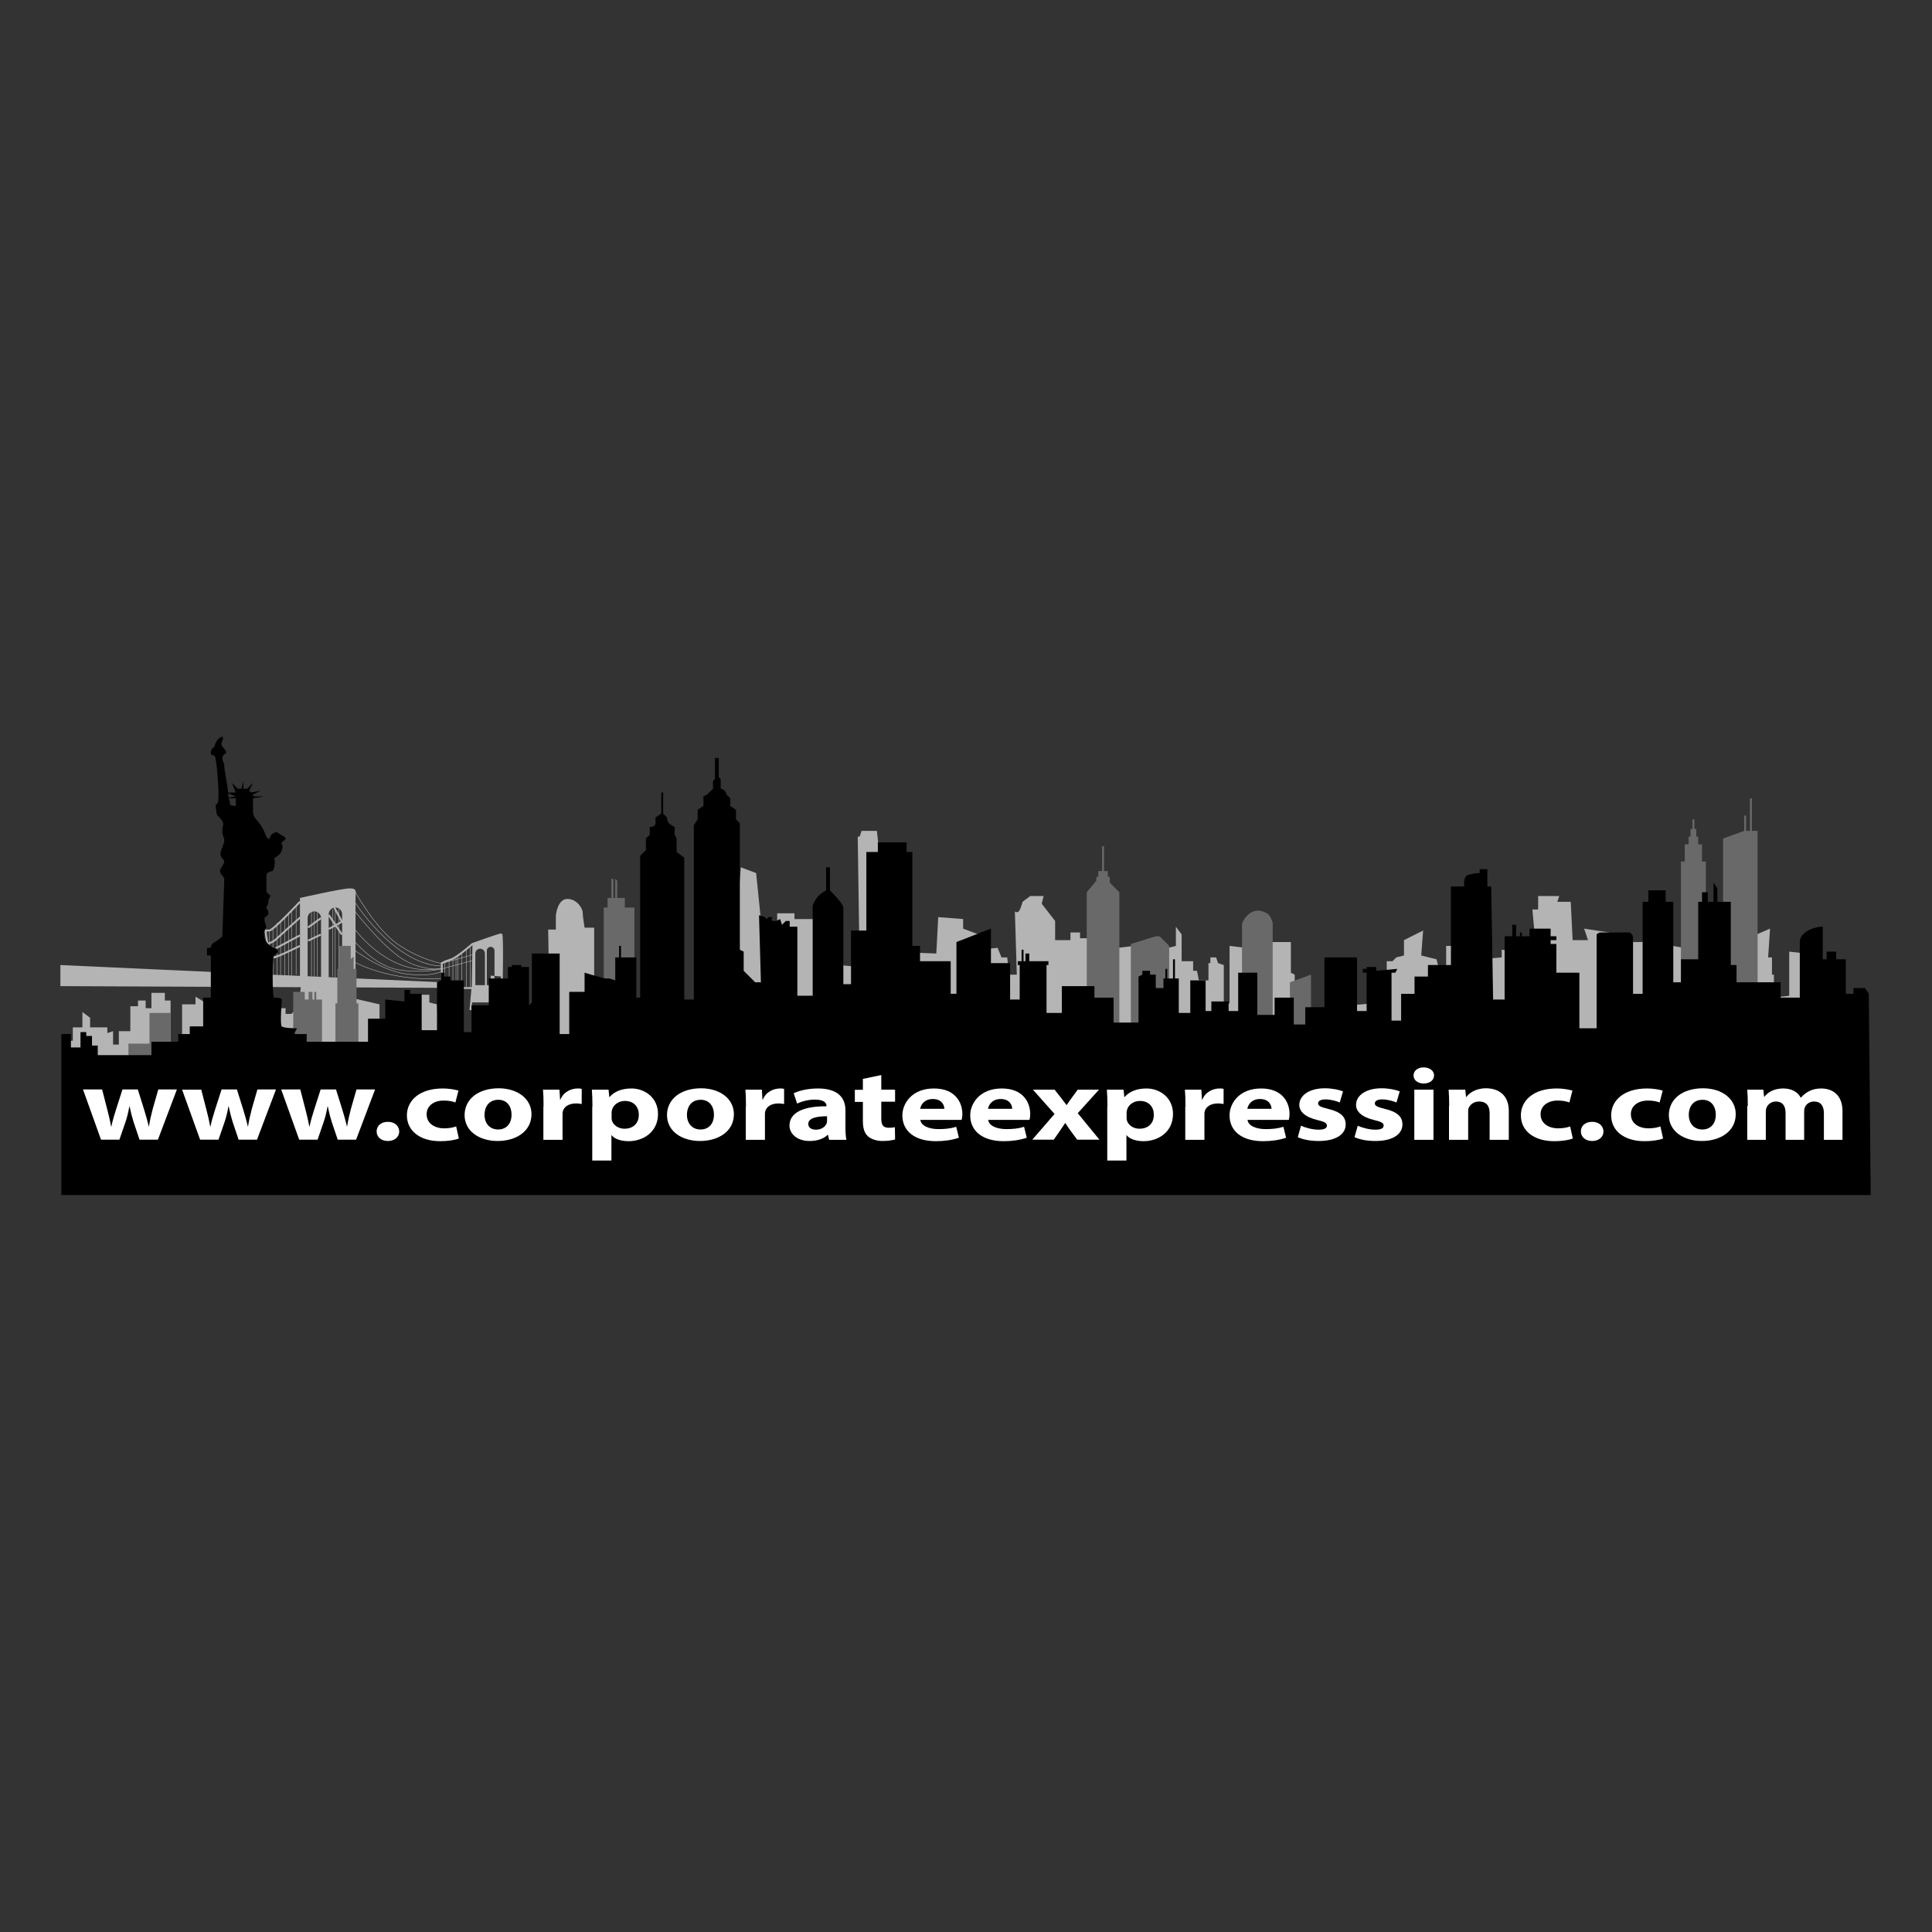 <svg xmlns="http://www.w3.org/2000/svg" xmlns:xlink="http://www.w3.org/1999/xlink" id="Layer_1" x="0px" y="0px" viewBox="0 0 1008 1008" style="enable-background:new 0 0 1008 1008;" xml:space="preserve"><rect x="0" y="0" width="1008" height="1008" fill="#333333" stroke="none"/><style type="text/css">	.st0{fill:#B4B4B4;}	.st1{fill:none;stroke:#B4B4B4;stroke-miterlimit:10;}	.st2{fill:none;stroke:#FF0000;stroke-miterlimit:10;}	.st3{fill:none;stroke:#B4B4B4;stroke-width:0.25;stroke-miterlimit:10;}	.st4{fill:none;stroke:#FF0000;stroke-width:0.25;stroke-miterlimit:10;}	.st5{fill:#696969;}	.st6{fill:#FFFFFF;}</style><g>	<g>		<path class="st0" d="M230.5,515.4l-199-0.9v-11c0,0,109,5,110,5s89,4,89,4L230.5,515.4z"></path>		<path class="st1" d="M261.5,526.5h-16l1-11l-16-0.1l0-2.9v-10c0,0,2-1,5-2s11-8,11-8s14-5,15-5S261.5,526.5,261.5,526.5z"></path>		<path class="st0" d="M156.5,468.5v44h4V479c0-1.9,1.6-3.5,3.5-3.5l0,0c1.9,0,3.5,1.6,3.5,3.5v33.5h4V477c0-1.9,1.6-3.5,3.5-3.5   l0,0c1.9,0,3.5,1.6,3.5,3.5v34.5h7c0,0,0-42,0-44s1-4-3-4S156.5,468.5,156.5,468.5z"></path>		<path class="st1" d="M156.5,470.5c0,0-14,15-16,15s-2,0-2,0l1,7c0,0,3-1,4-2s13.2-11.9,13.2-11.9"></path>		<path class="st1" d="M156.5,488l-14,7.5c0,0,0,3,0,4s14-6,14-6"></path>		<path class="st2" d="M154.5,472.5"></path>		<line class="st1" x1="160.7" y1="490.8" x2="167.4" y2="487.6"></line>		<line class="st1" x1="160.7" y1="483.9" x2="167.5" y2="479"></line>		<line class="st1" x1="171.5" y1="477.4" x2="178.4" y2="487.6"></line>		<polyline class="st1" points="171.5,484.7 178.4,480.9 174.4,473.5   "></polyline>		<g>			<line class="st3" x1="154.5" y1="472.5" x2="154.5" y2="508.5"></line>			<line class="st3" x1="152.1" y1="475" x2="152.1" y2="509"></line>			<line class="st3" x1="150.5" y1="477.2" x2="150.5" y2="508.9"></line>			<line class="st3" x1="148.5" y1="478.5" x2="148.5" y2="508.8"></line>			<line class="st3" x1="146.4" y1="480.8" x2="146.4" y2="508.7"></line>			<line class="st3" x1="144.5" y1="481.5" x2="144.5" y2="508.5"></line>			<line class="st3" x1="142.4" y1="484.2" x2="142.4" y2="508.4"></line>			<line class="st3" x1="140.5" y1="485.5" x2="140.5" y2="508.4"></line>		</g>		<g>			<line class="st3" x1="164" y1="475.5" x2="164" y2="509.5"></line>			<line class="st3" x1="162.5" y1="475.5" x2="162.5" y2="509.3"></line>			<line class="st3" x1="165.6" y1="476" x2="165.6" y2="509.5"></line>			<line class="st3" x1="173.5" y1="474.5" x2="173.5" y2="509.5"></line>			<line class="st3" x1="174.9" y1="510" x2="174.9" y2="474.5"></line>			<line class="st3" x1="176.8" y1="474.2" x2="176.8" y2="510"></line>		</g>		<line class="st3" x1="243.3" y1="495.3" x2="243.3" y2="515"></line>		<line class="st3" x1="245.3" y1="494" x2="245.3" y2="515"></line>		<line class="st3" x1="240.9" y1="496.9" x2="240.9" y2="515.5"></line>		<line class="st3" x1="238.8" y1="498.4" x2="238.8" y2="515.6"></line>		<line class="st3" x1="237.9" y1="499.4" x2="237.9" y2="515"></line>		<line class="st3" x1="236.3" y1="500.3" x2="236.3" y2="515"></line>		<line class="st3" x1="234.3" y1="501" x2="234.3" y2="515"></line>		<line class="st3" x1="232" y1="501" x2="232" y2="515"></line>		<g>			<polygon class="st0" points="258,509.2 256,509 256,514 258,514    "></polygon>			<path class="st0" d="M254,496c0-1.1,0.9-2,2-2s2,0.9,2,2v13.2l3.8,0.3l-0.3-22l-15,5L246,523h10v-9h-2V496z M253,514h-5v-16.5    c0-1.4,1.1-2.5,2.5-2.5s2.5,1.1,2.5,2.5V514z"></path>		</g>		<line class="st4" x1="230.5" y1="515.5" x2="230.5" y2="515.4"></line>		<path class="st3" d="M184.7,464.3c0,0,11.3,20.7,23.3,28.7s22.5,9.7,22.5,9.7L247,498"></path>		<path class="st3" d="M184,474c0,0,13,17,24,25s22.5,6.5,22.5,6.5L247,501"></path>		<path class="st3" d="M184,490c0,0,11,14,24,16s22.5-0.5,22.5-0.5"></path>		<path class="st3" d="M184,495c0,0,14,11,27,13s19-1,19-1"></path>		<path class="st3" d="M185,502c0,0,18,10.1,45.5,8.6"></path>		<path class="st3" d="M183,482c0,0,19,29.2,47.5,23.1"></path>		<path class="st3" d="M184,469c0,0,21,34,46,35"></path>		<path class="st0" d="M34,543h4v-7h5v-8l4,3v5h9v3l3-1v7h3v-7h6v-13h4v-3h4v4h3v-8h7v4h3v24h6v-22h7v-4l5,3l39,3h3v3h3l4-4l1-11   l28-1v8l13,3v17v7l20-3v-26h6v4l4,1c0,0,1,19,0,20s59,1,59,1l-1-60h4c0,0,0-6,0-7s1-9,6-9s8,5,8,7s1,8,1,8h5v46c0,0,17,19,19,19   s60-15,60-15s-5.5-42.5-5.5-43.5s3-38,3-38l8,3c0,0,4,39,4,40s3,25,3,25s8,11,8,10s-4-49-4-49v-5h9v3h10l3,1l5,54l5-31l11,1l-1-68   h1l1-3h8l7,63l24,1l1-19l13,1v5l8,3v8l10-1l2,5h3l1,9h4l-1-33c0,0,1,1,2,0s2-5,2-5l4-3h7l-1,4l7,9v10h8v-4h5v3h7l13,5l8-1l3,51   l16-10l-1-40l4-1v-10l3,4v14h6v5h2l1,5h5v-9h1v-3h3l1,3l3,1v20h3v-30l8,1l13-3h11v16l2,1v6c0,0,0,26,0,26s12-2,12-2l16-2l1-12   l12-1l7-16v-6h3l2-2l4-1v-8l10-5l-1,13l8,2l1,4h4v-11h6l12,7l11-1v-4l6,1h12l-2-22h3v-7h11l-1,3h7l1,20h8l-2-6l13,2l10,5h11l18,3   l38-7l7-3l-1,15h2v9h1v12l8-1v-23l9,1l15,51l-139,5l-127-3l-155,3l-184-2l-94,9l-145-2l-80-6L34,543z"></path>	</g>	<g>		<path class="st5" d="M67,556.5v-12h11v-16h11v17h64v-28h6v4h2v-4h2v4h1v-4h1v4h3v26h7v-24h1v-18h1v-12h6v7l1.5-1.5v6.5h1.5v18h1   v22h123l5-33v-39h2v-5h2v-10h1v10h1v-10l1,1v9h4v5h5v67h236v-75l5-6v-2h1v-3h2v-13h1v13h2v3h1v3l5,5v77h6v-50l13-4h2l5,5   c0,0,0,45,0,44s38,0,38,0s0-53,0-55s3-6,6-7s5,0,7,1s3,5,3,5v2v60h9v-31l11-4v35h193v-94h2v-9h2v-4h1v-4h1v-5h1v5h1v4h1v4h2v9h2   v93h9v-105l11-4v-8h1v8h2v-17h1v17h3v88c0,0,6,7,7,7s42,25,42,25l1,57l-927,5l-3-59l25,2L67,556.5z"></path>		<path d="M32,623.5v-84h5v7h5v-8h3v2h3v5h3v5h28v-7h11h3v-4h6v-4h7v-15h4v-22h-2v-4h2c0,0,0-2,2-3s4-3,4-3s1-29,1-30s-3-3-2-5   s2-3,2-4s-2-2-2-4s2-5,2-7s-1-2-1-5s1-3,0-5s-3-3-3-4s-1-5,0-5s1-3,1-6s-1-18-2-19s-2,0-2-2s2-3,2-3s0-2,2-4s3-1,2,1s0,3,0,3   s2,2,2,3s-2,1-2,3s1,2,1,4s2,12,2,14s1,5,1,6s3,1,3,1v-4h-5l5-1l-5-2h5l-2-5l3,3h2l1-4v4h2l3-3l-2,4l1,1l5-1l-4,2v1h6l-6,1   c0,0,0,4,0,7s2,4,4,7s2,4,3,6s2,1,2,0s3-3,4-2s4,2,4,3s-3,2-2,3s0,4-1,5s-4,3-3,3s0,6-1,6s-3,1-3,2s0,6,0,8s2,2,2,3s-1,1-1,3   s-1,2-1,3s1,1,1,3s-2,1-2,3s1,4,1,4s-2,3-1,6s4,5,5,5s2,1,2,2s-1,1-2,2s-1,22,0,22s4,0,4,1s-1,13,0,14s8,1,8,1s-2,3-1,3s6,0,6,0v4   h32v-12h9v-10l10,1v-6h3v2h6v19h8v-25l2-1v-4h2v2h3v2h7v27h4v-14h9v-14h10v-6h2v-1h5v1h4v20l1.5-1.5v-25.5H292v42h5v-22h8v-10   c0,0,10,3,11,3s2,0,2,0l3,1v-10v-2h2v-6h1v6h8v21h2v-74l3-3v-6l2-2v-4c0,0,3,0,3-2s0-3,0-3l3-2v-11h1v11l2,2c0,0,0,2,1,3s3,2,3,2   v4l1,2v7l4,3v74h5v-91l2-3v-5l3-2v-5l2-1l1.5-1.5l1.5-1.5v-4l1-1v-11h2v10l1,1v5c0,0,1,0,2,1s1,2,1,2l2,2v4l3,2v5l2,2v66l2,1v10   l6,6h3l-1-35l3,1l1,1l1-1h2c0,0-1,2,0,2s2,0,2,0l2-1l0,0l1,3l1-1l1-1h2v3h4v36h8v-47c0,0,1-3,3-5s4-3,4-3v-12h2v12c0,0,7,7,7,9   s0,40,0,40h4v-28h8v-41h6v-5h15v5h3v49h4v8h16v17h3v-27l18-7v18h10v19h5v-18h-1v-2h2v-6h1v6h1v-4h2v4h10v2h-1v25h8v-14h17v6h10v13   h13v-24l2-1v-2h4v2h3v7h4v-5h1v-5h1v5h3v-10h1v10h2v18h6v-17h8v16h3v-5h9v5h5v-20h3h7v22h9v-9h10v14h6v-9h10v-26h17v28h5v-20h-2   v-2h2v-1h5v2l11-1l-1,2h-2v25h5v-14h7v-9h7v-6h12v-41h7c0,0-1-5,2-6s6-1,6-1v-2h4v9h2l1,59h6v-33h4v-6h2v6h2v-2h1v2h4v-4h11v4h3v2   h-3v2h3v15h12v29h9v-49c0,0,1-1,2-1s14,0,15,0s2,2,2,2v30h5v-48h3v-6h9v6h4v42h4v-12h9v-30h2v-5h3v5h3v-10l2,3v7h7v33h3v9h23v8h10   c0,0,0-24,0-29s7-8,12-8v17h2v-4h5v4h5v18h4v-3h6l2,3l1,105H32z"></path>		<g>			<path class="st6" d="M53.3,568.5l2.7,10.5c0.7,2.6,1.4,5.6,2,8.8h0.1c0.6-3.1,1.6-6.2,2.4-8.8l3.4-10.6h8l3.2,10.2    c0.9,3,1.8,6,2.5,9.1h0.1c0.5-3.1,1.2-6.2,2-9.2l2.9-10.1h9.7l-9.9,26.2h-9.6l-3.1-9.2c-0.8-2.6-1.4-4.8-2.1-8.2h-0.1    c-0.6,3.4-1.2,5.7-2,8.1l-3.2,9.3h-9.6l-9.4-26.2H53.3z"></path>			<path class="st6" d="M105,568.5l2.7,10.5c0.7,2.6,1.4,5.6,2,8.8h0.1c0.6-3.1,1.6-6.2,2.4-8.8l3.4-10.6h8l3.2,10.2    c0.9,3,1.8,6,2.5,9.1h0.1c0.5-3.1,1.2-6.2,2-9.2l2.9-10.1h9.7l-9.9,26.2h-9.6l-3.1-9.2c-0.8-2.6-1.4-4.8-2.1-8.2h-0.1    c-0.6,3.4-1.2,5.7-2,8.1l-3.2,9.3h-9.6L95,568.5H105z"></path>			<path class="st6" d="M156.7,568.5l2.7,10.5c0.7,2.6,1.4,5.6,2,8.8h0.1c0.6-3.1,1.6-6.2,2.4-8.8l3.4-10.6h8l3.2,10.2    c0.9,3,1.8,6,2.5,9.1h0.1c0.5-3.1,1.2-6.2,2-9.2l2.9-10.1h9.7l-9.9,26.2h-9.6l-3.1-9.2c-0.8-2.6-1.4-4.8-2.1-8.2h-0.1    c-0.6,3.4-1.2,5.7-2,8.1l-3.2,9.3h-9.6l-9.4-26.2H156.7z"></path>			<path class="st6" d="M196.5,590.3c0-3,2.4-5,5.9-5c3.5,0,5.8,2.1,5.9,5c0,2.9-2.4,5-5.9,5C198.8,595.3,196.5,593.2,196.5,590.3z"></path>			<path class="st6" d="M239.4,594c-2,0.8-5.6,1.4-9.7,1.4c-10.6,0-17.4-5.4-17.4-13.5c0-7.5,6.3-14,18.7-14c2.7,0,5.8,0.4,8.2,1.1    l-1.6,6.2c-1.3-0.5-3.2-1-6.1-1c-5.4,0-9,3-8.9,7.2c0,4.8,4.3,7.3,9.1,7.3c2.6,0,4.6-0.4,6.3-1L239.4,594z"></path>			<path class="st6" d="M277.3,581.3c0,9.1-8.2,14-17.7,14c-9.5,0-17.2-5.1-17.2-13.5c0-8.1,6.8-14,17.9-14    C270.4,567.9,277.3,573.5,277.3,581.3z M252.8,581.6c0,4.5,2.7,7.7,7.1,7.7c4.1,0,7-2.8,7-7.8c0-3.9-2.1-7.7-6.9-7.7    C254.9,573.8,252.8,577.7,252.8,581.6z"></path>			<path class="st6" d="M283.6,577.4c0-4.3-0.1-6.7-0.3-8.9h8.6l0.3,5.2h0.2c1.7-4.2,5.8-5.8,9-5.8c0.9,0,1.3,0,2.1,0.2v7.9    c-0.8-0.1-1.7-0.3-2.8-0.3c-4.1,0-6.5,1.8-7.1,4.3c-0.1,0.5-0.1,1-0.1,1.5v13.2h-10V577.4z"></path>			<path class="st6" d="M309.1,577.5c0-3.5-0.1-6.5-0.3-9h8.7l0.4,3.9h0.1c2.6-3,6.5-4.5,11.5-4.5c6.7,0,13.8,4.6,13.8,13.3    c0,9.6-7.9,14.2-15.3,14.2c-4.1,0-7.4-1.2-8.9-3.1h-0.1v13.2h-10V577.5z M319.1,582.9c0,0.5,0,1,0.1,1.5c0.6,2.4,3.2,4.5,6.6,4.5    c4.5,0,7.5-2.7,7.5-7.3c0-3.9-2.4-7.2-7.3-7.2c-3.2,0-6,2-6.7,4.7c-0.1,0.4-0.2,0.9-0.2,1.3V582.9z"></path>			<path class="st6" d="M382.9,581.3c0,9.1-8.2,14-17.7,14c-9.5,0-17.2-5.1-17.2-13.5c0-8.1,6.8-14,17.9-14    C376,567.9,382.9,573.5,382.9,581.3z M358.4,581.6c0,4.5,2.7,7.7,7.1,7.7c4.1,0,7-2.8,7-7.8c0-3.9-2.1-7.7-6.9-7.7    C360.5,573.8,358.4,577.7,358.4,581.6z"></path>			<path class="st6" d="M389.2,577.4c0-4.3-0.1-6.7-0.3-8.9h8.6l0.3,5.2h0.2c1.7-4.2,5.8-5.8,9-5.8c0.9,0,1.3,0,2.1,0.2v7.9    c-0.8-0.1-1.7-0.3-2.8-0.3c-4.1,0-6.5,1.8-7.1,4.3c-0.1,0.5-0.1,1-0.1,1.5v13.2h-10V577.4z"></path>			<path class="st6" d="M432.6,594.7l-0.6-2.6h-0.2c-2.1,2.1-5.5,3.2-9.4,3.2c-6.8,0-10.5-4-10.5-8c0-6.8,7.2-10.2,19.3-10.1v-0.2    c0-1.2-0.7-3.3-6.1-3.3c-3.4,0-7.1,1-9.2,2.1l-1.8-5.4c2.3-1.1,6.7-2.5,12.7-2.5c10.5,0,14.3,5,14.3,11.4v8.9    c0,2.6,0.2,5.1,0.5,6.5H432.6z M431.4,582.4c-5.8,0-9.7,1.1-9.7,4c0,1.9,1.6,3,4.1,3c2.7,0,4.8-1.5,5.5-3.3    c0.2-0.5,0.2-1,0.2-1.5V582.4z"></path>			<path class="st6" d="M459.8,560.9v7.6h7.2v6.3h-7.2v8.7c0,3.2,0.7,4.9,4,4.9c1.4,0,2.4-0.1,3.1-0.3l0.1,6.4    c-1.3,0.4-3.7,0.8-6.6,0.8c-3.3,0-6.1-1.1-7.6-2.5c-1.8-1.6-2.6-4.3-2.6-7.8v-10.1h-4.2v-6.3h4.2v-5.7L459.8,560.9z"></path>			<path class="st6" d="M480.2,584.3c0.3,3.1,4.6,4.8,9.4,4.8c3.5,0,6.4-0.3,9.3-1.2l1.4,5.7c-3.5,1.2-7.6,1.8-12,1.8    c-11.1,0-17.5-5.3-17.5-13.5c0-5.9,4.7-14,16.5-14c11.1,0,14.8,7.3,14.8,13.3c0,1.3-0.2,2.5-0.4,3.1H480.2z M492.7,578.5    c0-1.5-1-5.1-6-5.1c-4.5,0-6.3,3.1-6.6,5.1H492.7z"></path>			<path class="st6" d="M515.6,584.3c0.3,3.1,4.6,4.8,9.4,4.8c3.5,0,6.4-0.3,9.3-1.2l1.4,5.7c-3.5,1.2-7.6,1.8-12,1.8    c-11.1,0-17.5-5.3-17.5-13.5c0-5.9,4.7-14,16.5-14c11.1,0,14.8,7.3,14.8,13.3c0,1.3-0.2,2.5-0.4,3.1H515.6z M528.1,578.5    c0-1.5-1-5.1-6-5.1c-4.5,0-6.3,3.1-6.6,5.1H528.1z"></path>			<path class="st6" d="M550.2,568.5l3.4,4.3c1,1.3,1.9,2.5,2.8,3.7h0.2c0.9-1.5,1.8-2.7,2.7-3.9l3-4.1h11.1l-11.1,12.3l11.3,13.8    H562l-3.4-4.6c-1-1.3-1.8-2.6-2.7-4h-0.2c-0.9,1.4-1.8,2.7-2.7,4l-3.2,4.6h-11.2l11.6-13.4l-11.3-12.7H550.2z"></path>			<path class="st6" d="M577.8,577.5c0-3.5-0.1-6.5-0.3-9h8.7l0.4,3.9h0.1c2.6-3,6.5-4.5,11.5-4.5c6.7,0,13.8,4.6,13.8,13.3    c0,9.6-7.9,14.2-15.3,14.2c-4.1,0-7.4-1.2-8.9-3.1h-0.1v13.2h-10V577.5z M587.8,582.9c0,0.5,0,1,0.1,1.5c0.6,2.4,3.2,4.5,6.6,4.5    c4.5,0,7.5-2.7,7.5-7.3c0-3.9-2.4-7.2-7.3-7.2c-3.2,0-6,2-6.7,4.7c-0.1,0.4-0.2,0.9-0.2,1.3V582.9z"></path>			<path class="st6" d="M618.5,577.4c0-4.3-0.1-6.7-0.3-8.9h8.6l0.3,5.2h0.2c1.7-4.2,5.8-5.8,9-5.8c0.9,0,1.3,0,2.1,0.2v7.9    c-0.8-0.1-1.7-0.3-2.8-0.3c-4.1,0-6.5,1.8-7.1,4.3c-0.1,0.5-0.1,1-0.1,1.5v13.2h-10V577.4z"></path>			<path class="st6" d="M650.9,584.3c0.3,3.1,4.6,4.8,9.4,4.8c3.5,0,6.4-0.3,9.3-1.2l1.4,5.7c-3.5,1.2-7.6,1.8-12,1.8    c-11.1,0-17.5-5.3-17.5-13.5c0-5.9,4.7-14,16.5-14c11.1,0,14.8,7.3,14.8,13.3c0,1.3-0.2,2.5-0.4,3.1H650.9z M663.4,578.5    c0-1.5-1-5.1-6-5.1c-4.5,0-6.3,3.1-6.6,5.1H663.4z"></path>			<path class="st6" d="M678.8,587.3c1.9,1,6,2.1,9.1,2.1c3.1,0,4.4-0.8,4.4-2.1c0-1.3-1-2-4.8-2.9c-6.8-1.6-9.6-4.6-9.6-7.9    c0-5,5.2-8.7,13.3-8.7c3.9,0,7.5,0.8,9.5,1.6l-1.7,5.8c-1.4-0.6-4.5-1.6-7.4-1.6c-2.4,0-3.9,0.7-3.9,2.1c0,1.3,1.4,1.9,5.4,2.9    c6.3,1.5,9,4,9,8.1c0,4.7-4.5,8.6-14.1,8.6c-4.5,0-8.3-0.8-10.9-2L678.8,587.3z"></path>			<path class="st6" d="M708.4,587.3c1.9,1,6,2.1,9.1,2.1c3.1,0,4.4-0.8,4.4-2.1c0-1.3-1-2-4.8-2.9c-6.8-1.6-9.6-4.6-9.6-7.9    c0-5,5.2-8.7,13.3-8.7c3.9,0,7.5,0.8,9.5,1.6l-1.7,5.8c-1.4-0.6-4.5-1.6-7.4-1.6c-2.4,0-3.9,0.7-3.9,2.1c0,1.3,1.4,1.9,5.4,2.9    c6.3,1.5,9,4,9,8.1c0,4.7-4.5,8.6-14.1,8.6c-4.5,0-8.3-0.8-10.9-2L708.4,587.3z"></path>			<path class="st6" d="M748.2,561.1c0,2.3-2,4.2-5.4,4.2c-3.3,0-5.3-1.9-5.3-4.2c0-2.3,2-4.2,5.3-4.2    C746.2,557,748.2,558.8,748.2,561.1z M737.9,594.7v-26.2h10v26.2H737.9z"></path>			<path class="st6" d="M756.1,577c0-3.4-0.1-6.2-0.3-8.5h8.7l0.4,3.8h0.2c1.1-1.6,4.4-4.5,10.2-4.5c6.4,0,11.9,3.4,11.9,11.8v15.1    h-10v-13.9c0-3.8-1.7-6.1-5.5-6.1c-3,0-4.7,1.8-5.4,3.3c-0.3,0.5-0.3,1.2-0.3,1.9v14.8h-10V577z"></path>			<path class="st6" d="M820.6,594c-2,0.8-5.6,1.4-9.7,1.4c-10.6,0-17.4-5.4-17.4-13.5c0-7.5,6.3-14,18.7-14c2.7,0,5.8,0.4,8.2,1.1    l-1.6,6.2c-1.3-0.5-3.2-1-6.1-1c-5.4,0-9,3-8.9,7.2c0,4.8,4.3,7.3,9.1,7.3c2.6,0,4.7-0.4,6.3-1L820.6,594z"></path>			<path class="st6" d="M824.8,590.3c0-3,2.4-5,5.9-5c3.5,0,5.8,2.1,5.9,5c0,2.9-2.4,5-5.9,5C827.2,595.3,824.8,593.2,824.8,590.3z"></path>			<path class="st6" d="M867.7,594c-2,0.8-5.6,1.4-9.7,1.4c-10.6,0-17.4-5.4-17.4-13.5c0-7.5,6.3-14,18.7-14c2.7,0,5.8,0.4,8.2,1.1    l-1.6,6.2c-1.3-0.5-3.2-1-6.1-1c-5.4,0-9,3-8.9,7.2c0,4.8,4.3,7.3,9.1,7.3c2.6,0,4.7-0.4,6.3-1L867.7,594z"></path>			<path class="st6" d="M905.6,581.3c0,9.1-8.2,14-17.7,14c-9.5,0-17.2-5.1-17.2-13.5c0-8.1,6.8-14,17.9-14    C898.8,567.9,905.6,573.5,905.6,581.3z M881.1,581.6c0,4.5,2.7,7.7,7.1,7.7c4.1,0,7-2.8,7-7.8c0-3.9-2.1-7.7-6.9-7.7    C883.2,573.8,881.1,577.7,881.1,581.6z"></path>			<path class="st6" d="M911.9,577c0-3.4-0.1-6.2-0.3-8.5h8.4l0.4,3.7h0.2c1.2-1.6,4-4.3,9.9-4.3c4.2,0,7.6,1.9,9,4.8h0.1    c1.3-1.5,2.7-2.6,4.3-3.4c1.8-0.9,3.8-1.4,6.3-1.4c6,0,11.1,3.5,11.1,11.8v15h-9.7v-13.8c0-4.1-1.8-6.2-5.1-6.2    c-2.5,0-4.1,1.4-4.8,3c-0.3,0.7-0.4,1.5-0.4,2.1v14.9h-9.7v-14.1c0-3.8-1.8-5.9-5-5.9c-2.8,0-4.4,1.9-4.9,3.1    c-0.3,0.7-0.4,1.4-0.4,2.1v14.8h-9.7V577z"></path>		</g>	</g></g></svg>